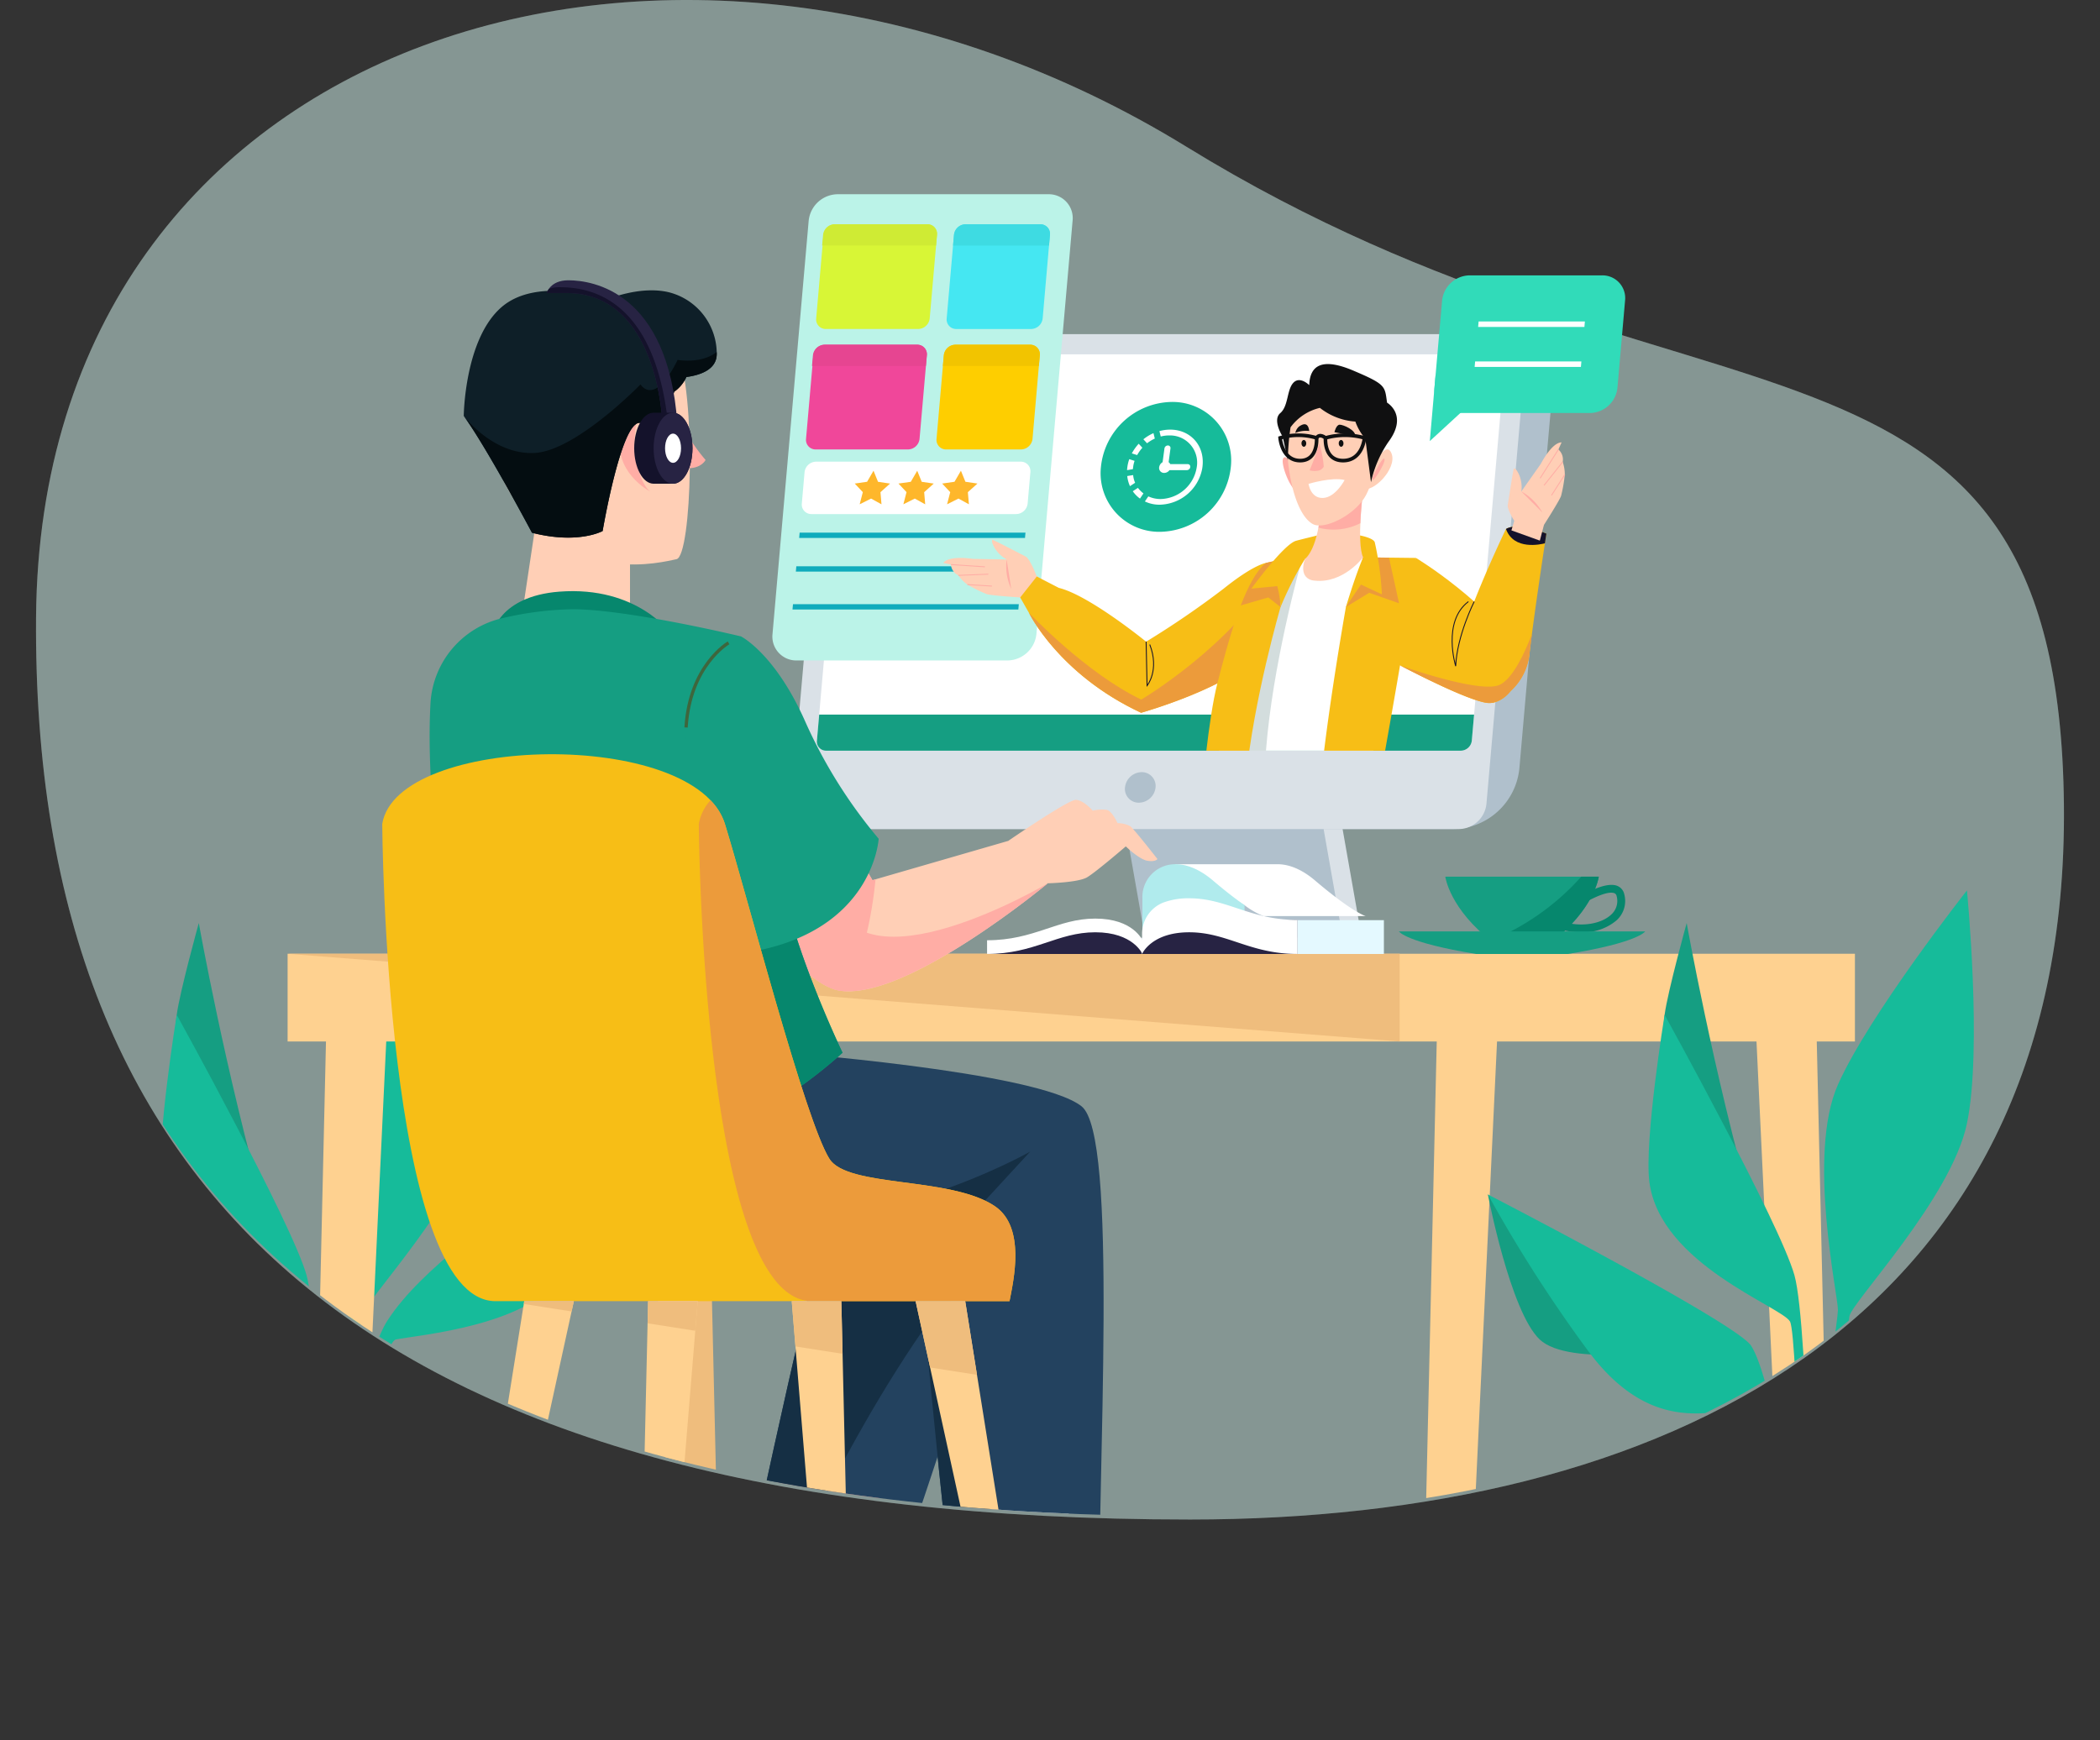 <svg id="Groupe_789" data-name="Groupe 789" xmlns="http://www.w3.org/2000/svg" xmlns:xlink="http://www.w3.org/1999/xlink" width="443.555" height="367.615" viewBox="0 0 443.555 367.615">
  <rect x="0" y="0" width="443.555" height="367.615" fill="#333333" stroke="none"/>
  <defs>
    <clipPath id="clip-path">
      <rect id="Rectangle_457" data-name="Rectangle 457" width="443.555" height="367.615" fill="none"/>
    </clipPath>
    <clipPath id="clip-path-3">
      <rect id="Rectangle_450" data-name="Rectangle 450" width="428.332" height="321.036" fill="none"/>
    </clipPath>
    <clipPath id="clip-path-5">
      <path id="Tracé_3458" data-name="Tracé 3458" d="M11,130.174c-.89,123.595,72.688,190.15,243.731,190.15,98.946,0,185.664-40.732,184.583-150.6-.177-18.041-2.412-32.129-6.495-43.368L395.175.022H150.98C150.148.011,149.31,0,148.48,0,74.6,0,11.61,45.967,11,130.174" transform="translate(-10.995 -0.005)" fill="none"/>
    </clipPath>
    <clipPath id="clip-path-6">
      <path id="Tracé_3498" data-name="Tracé 3498" d="M288.607,108.138a2.373,2.373,0,0,0-2.317,2.13l-6.953,79.48a1.922,1.922,0,0,0,1.945,2.131H412.227a2.372,2.372,0,0,0,2.317-2.131l6.954-79.48a1.921,1.921,0,0,0-1.945-2.13Z" transform="translate(-279.328 -108.138)" fill="none"/>
    </clipPath>
  </defs>
  <g id="Groupe_788" data-name="Groupe 788" clip-path="url(#clip-path)">
    <g id="Groupe_779" data-name="Groupe 779">
      <g id="Groupe_778" data-name="Groupe 778" clip-path="url(#clip-path)">
        <g id="Groupe_774" data-name="Groupe 774" transform="translate(7.612)" opacity="0.31">
          <g id="Groupe_773" data-name="Groupe 773">
            <g id="Groupe_772" data-name="Groupe 772" clip-path="url(#clip-path-3)">
              <path id="Tracé_3425" data-name="Tracé 3425" d="M254.734,321.036c98.946,0,185.664-40.822,184.583-150.935S360.883,96.787,254.033,31.036,11.894,6.593,11,130.463,83.692,321.036,254.734,321.036" transform="translate(-10.995 0)" fill="#ececec"/>
            </g>
          </g>
        </g>
        <g id="Groupe_777" data-name="Groupe 777" transform="translate(7.612)" opacity="0.31">
          <g id="Groupe_776" data-name="Groupe 776">
            <g id="Groupe_775" data-name="Groupe 775" clip-path="url(#clip-path-3)">
              <path id="Tracé_3426" data-name="Tracé 3426" d="M254.734,321.036c98.946,0,185.664-40.822,184.583-150.935S360.883,96.787,254.033,31.036,11.894,6.593,11,130.463,83.692,321.036,254.734,321.036" transform="translate(-10.995 0)" fill="#bbf3e8"/>
            </g>
          </g>
        </g>
      </g>
    </g>
    <g id="Groupe_781" data-name="Groupe 781" transform="translate(7.612 0.003)">
      <g id="Groupe_780" data-name="Groupe 780" clip-path="url(#clip-path-5)">
        <path id="Tracé_3427" data-name="Tracé 3427" d="M0,364.533s4.705,24.732,10.944,30.642,29.287,1.97,29.287,1.97Z" transform="translate(-7.612 -112.179)" fill="#159e82"/>
        <path id="Tracé_3428" data-name="Tracé 3428" d="M67.85,457.335S61.5,405.682,55.593,396.489C52.486,391.656,0,364.534,0,364.534a298.006,298.006,0,0,0,21.012,32.831c16.01,21.778,31.377,9.5,35.457,13.57s9.192,46.4,9.192,46.4Z" transform="translate(-7.612 -112.179)" fill="#16bb9a"/>
        <path id="Tracé_3429" data-name="Tracé 3429" d="M53.835,301.079c.66-4.947,4.662-19.38,4.662-19.38s5.522,31.128,14.118,61.393c0,0-21.213-23.766-18.78-42.014" transform="translate(-24.118 -86.689)" fill="#159e82"/>
        <path id="Tracé_3430" data-name="Tracé 3430" d="M83.554,440.46s-.656-64.786-3.721-75.729-27.425-55.036-27.425-55.036-4.343,26.633-3.216,35.338c2.248,17.375,28.07,26.374,29.712,29.492s2.791,65.935,2.791,65.935Z" transform="translate(-22.692 -95.304)" fill="#16bb9a"/>
        <path id="Tracé_3431" data-name="Tracé 3431" d="M92.358,428.78s10-65.114,10-68.4-6.566-32.831,0-47.6S129.61,271.74,129.61,271.74s3.283,33.487,0,49.246S105.272,358.741,104.8,361.7s-9.663,67.084-9.663,67.084Z" transform="translate(-36.033 -83.624)" fill="#16bb9a"/>
        <path id="Tracé_3432" data-name="Tracé 3432" d="M174.4,329.6s1.45,19.7-.519,28.563-25.609,15.43-25.609,15.43S170.135,345.685,174.4,329.6" transform="translate(-53.24 -101.429)" fill="#5c7c0e"/>
        <path id="Tracé_3433" data-name="Tracé 3433" d="M96.584,446.584s7.544-54.608,14.934-66.1,24.134-22,30.7-28.563S158.5,329.6,158.5,329.6s-4.459,28.234-9.712,40.053-31.368,13.892-35.457,14.774-14.445,62.159-14.445,62.159Z" transform="translate(-37.333 -101.429)" fill="#16bb9a"/>
        <path id="Tracé_3434" data-name="Tracé 3434" d="M60.324,443.895l3.5,59.971H109.79l3.5-59.971Z" transform="translate(-26.175 -136.6)" fill="#f7f7f7"/>
        <path id="Tracé_3435" data-name="Tracé 3435" d="M100.888,503.866h21.384l3.5-59.971h-9.55c-2.692,14.97-7.909,40.3-15.336,59.971" transform="translate(-38.658 -136.6)" fill="#eee"/>
        <path id="Tracé_3436" data-name="Tracé 3436" d="M98.1,308.166,94.54,462.1h9.15l7.3-153.933Z" transform="translate(-36.704 -94.833)" fill="#fed190"/>
        <path id="Tracé_3437" data-name="Tracé 3437" d="M209.443,308.166,213,462.1h-9.149l-7.3-153.933Z" transform="translate(-68.096 -94.833)" fill="#efbd7d"/>
        <path id="Tracé_3438" data-name="Tracé 3438" d="M437,308.166,433.448,462.1H442.6l7.3-153.933Z" transform="translate(-140.994 -94.833)" fill="#fed190"/>
        <path id="Tracé_3439" data-name="Tracé 3439" d="M548.35,308.166,551.906,462.1h-9.149l-7.3-153.933Z" transform="translate(-172.386 -94.833)" fill="#fed190"/>
        <path id="Tracé_3440" data-name="Tracé 3440" d="M207.854,236.607v32.786a3.686,3.686,0,0,0,3.686,3.686h17.427a3.686,3.686,0,0,0,3.686-3.686V236.607a3.686,3.686,0,0,0-3.686-3.686H211.54a3.686,3.686,0,0,0-3.686,3.686" transform="translate(-71.573 -71.679)" fill="#040d11"/>
        <path id="Tracé_3441" data-name="Tracé 3441" d="M194.507,236.607v32.786a3.686,3.686,0,0,0,3.686,3.686H215.62a3.686,3.686,0,0,0,3.686-3.686V236.607a3.686,3.686,0,0,0-3.686-3.686H198.193a3.686,3.686,0,0,0-3.686,3.686" transform="translate(-67.466 -71.679)" fill="#0e1f28"/>
        <path id="Tracé_3442" data-name="Tracé 3442" d="M208.2,240.173a9.478,9.478,0,1,0,9.478,9.478A9.478,9.478,0,0,0,208.2,240.173Z" transform="translate(-68.765 -73.91)" fill="none" stroke="#040d11" stroke-width="0.693"/>
        <path id="Tracé_3443" data-name="Tracé 3443" d="M210.477,247.559a4.365,4.365,0,1,0,4.365,4.365,4.365,4.365,0,0,0-4.365-4.365" transform="translate(-71.037 -76.183)" fill="#040d11"/>
        <rect id="Rectangle_453" data-name="Rectangle 453" width="9.832" height="2.725" transform="translate(134.524 191.158)" fill="#fff"/>
        <rect id="Rectangle_454" data-name="Rectangle 454" width="331.044" height="18.532" transform="translate(53.135 201.5)" fill="#fed190"/>
        <path id="Tracé_3444" data-name="Tracé 3444" d="M87.751,291.074l234.88,18.532V291.074Z" transform="translate(-34.615 -89.574)" fill="#efbd7d"/>
        <path id="Tracé_3445" data-name="Tracé 3445" d="M341.169,206.911l10.273,58.264H389.4a3.2,3.2,0,0,0,3.147-3.751l-9.612-54.513Z" transform="translate(-112.598 -63.675)" fill="#dae1e7"/>
        <path id="Tracé_3446" data-name="Tracé 3446" d="M335.383,206.911l10.273,58.264h41.762l-10.273-58.264Z" transform="translate(-110.817 -63.675)" fill="#b0c0cc"/>
        <path id="Tracé_3447" data-name="Tracé 3447" d="M307.924,289.572h71.044v-3.379H311.3a3.379,3.379,0,0,0-3.379,3.379" transform="translate(-102.367 -88.072)" fill="#dae1e7"/>
        <path id="Tracé_3448" data-name="Tracé 3448" d="M258.71,107.309l-8.216,93.906a4.8,4.8,0,0,0,4.861,5.327H384.091a14.233,14.233,0,0,0,13.9-12.784l6.91-78.991a11.527,11.527,0,0,0-11.666-12.785H264.5a5.93,5.93,0,0,0-5.793,5.327" transform="translate(-84.688 -31.386)" fill="#b0c0cc"/>
        <path id="Tracé_3449" data-name="Tracé 3449" d="M249.607,107.309l-8.216,93.906a4.8,4.8,0,0,0,4.861,5.327H382.445a5.93,5.93,0,0,0,5.793-5.327l8.216-93.906a4.8,4.8,0,0,0-4.861-5.327H255.4a5.93,5.93,0,0,0-5.793,5.327" transform="translate(-81.887 -31.386)" fill="#dae1e7"/>
        <path id="Tracé_3450" data-name="Tracé 3450" d="M385.249,191.879H251.186a1.922,1.922,0,0,1-1.945-2.131l6.954-79.48a2.372,2.372,0,0,1,2.317-2.131H392.575a1.922,1.922,0,0,1,1.945,2.131l-6.954,79.48a2.372,2.372,0,0,1-2.317,2.131" transform="translate(-84.307 -33.28)" fill="#fff"/>
        <path id="Tracé_3451" data-name="Tracé 3451" d="M249.722,218.078l-.481,5.5a1.921,1.921,0,0,0,1.944,2.131H385.248a2.373,2.373,0,0,0,2.318-2.131l.481-5.5Z" transform="translate(-84.307 -67.111)" fill="#159e82"/>
        <path id="Tracé_3452" data-name="Tracé 3452" d="M243.326,64.87l-7.639,87.316a5.043,5.043,0,0,0,5.1,5.593h44.561a6.227,6.227,0,0,0,6.082-5.593l7.639-87.316a5.044,5.044,0,0,0-5.1-5.593h-44.56a6.226,6.226,0,0,0-6.082,5.593" transform="translate(-80.131 -18.244)" fill="#bbf3e8"/>
        <path id="Tracé_3453" data-name="Tracé 3453" d="M245.213,143.132l-.577,6.6a2.016,2.016,0,0,0,2.041,2.237H289.9a2.49,2.49,0,0,0,2.433-2.237l.577-6.6a2.017,2.017,0,0,0-2.041-2.237H247.645a2.491,2.491,0,0,0-2.433,2.237" transform="translate(-82.889 -43.36)" fill="#fff"/>
        <path id="Tracé_3454" data-name="Tracé 3454" d="M291.529,163.673h-47.7l.1-1.119h47.7Z" transform="translate(-82.644 -50.025)" fill="#0fabbc"/>
        <path id="Tracé_3455" data-name="Tracé 3455" d="M290.517,173.948h-47.7l.1-1.119h47.7Z" transform="translate(-82.333 -53.187)" fill="#0fabbc"/>
        <path id="Tracé_3456" data-name="Tracé 3456" d="M289.5,185.514h-47.7l.1-1.119h47.7Z" transform="translate(-82.022 -56.746)" fill="#0fabbc"/>
        <path id="Tracé_3457" data-name="Tracé 3457" d="M346.743,235.654a3.592,3.592,0,0,0-3.508,3.226,2.91,2.91,0,0,0,2.944,3.227,3.593,3.593,0,0,0,3.508-3.227,2.909,2.909,0,0,0-2.944-3.226" transform="translate(-113.229 -72.52)" fill="#b0c0cc"/>
      </g>
    </g>
    <g id="Groupe_783" data-name="Groupe 783" transform="translate(193.372 74.861)">
      <g id="Groupe_782" data-name="Groupe 782" clip-path="url(#clip-path-6)">
        <path id="Tracé_3459" data-name="Tracé 3459" d="M429.076,170.276s15.58,9.352,23.389,21.869c0,0-3.154,9.717-8.672,8.718s-21.337-9.6-21.337-9.6.221-12.777,6.62-20.987" transform="translate(-323.372 -127.259)" fill="#f7be16"/>
        <path id="Tracé_3460" data-name="Tracé 3460" d="M360.737,175.6l-22.632,16.1L314.54,175.6l-3.266,4.667s21.932,22.865,25.665,23.331,21.465-9.333,24.265-13.532-.467-14.466-.467-14.466" transform="translate(-289.159 -128.896)" fill="#ffcfb6"/>
        <path id="Tracé_3461" data-name="Tracé 3461" d="M312.121,172.5s-1.4-3.733-2.333-4.2-6.169-3.226-6.9-3.5.255,2.721,2.867,4.1l2.867,8.025Z" transform="translate(-286.506 -125.572)" fill="#ffcfb6"/>
        <path id="Tracé_3462" data-name="Tracé 3462" d="M307.551,174.192l-6.366-3.592-7.15-.125s-5.018-.821-6.233.864l1.609.338a2.774,2.774,0,0,0,1.575,2.281,8.185,8.185,0,0,0,1.9,1.945,30.287,30.287,0,0,0,4.1,2.021c.96.314,7.066.7,7.066.7Z" transform="translate(-281.936 -127.259)" fill="#ffcfb6"/>
        <path id="Tracé_3463" data-name="Tracé 3463" d="M307.095,170.745a11.411,11.411,0,0,0,.966,6.217Z" transform="translate(-287.846 -127.404)" fill="#ffada5"/>
        <line id="Ligne_109" data-name="Ligne 109" x2="7.174" y2="0.475" transform="translate(7.475 44.418)" fill="none" stroke="#ffada5" stroke-width="0.192"/>
        <line id="Ligne_110" data-name="Ligne 110" y1="0.25" x2="6.329" transform="translate(9.05 46.449)" fill="none" stroke="#ffada5" stroke-width="0.192"/>
        <line id="Ligne_111" data-name="Ligne 111" x2="5.196" y2="0.324" transform="translate(10.951 48.644)" fill="none" stroke="#ffada5" stroke-width="0.192"/>
        <path id="Tracé_3464" data-name="Tracé 3464" d="M311.274,179.1l3.5-4.433,4.66,2.407c6.437,1.573,18.433,11.367,18.433,11.367a189.75,189.75,0,0,0,16.382-11.211c6.386-5.13,8.932-5.419,8.932-5.419,4.211,7.146-.844,18.643-.844,18.643-5.9,7.5-25.532,13.007-25.532,13.007-17.4-8.105-23.683-21.111-23.683-21.111Z" transform="translate(-289.159 -127.73)" fill="#f7be16"/>
        <path id="Tracé_3465" data-name="Tracé 3465" d="M313.944,182.909s11.987,12.728,23.724,18.327c0,0,19.447-11.49,28.568-27.6,2.885,7.156-3.076,17.377-3.076,17.377-5.9,7.5-25.532,13.007-25.532,13.007-17.4-8.106-23.683-21.111-23.683-21.111" transform="translate(-289.98 -128.293)" fill="#ec9b3b"/>
        <path id="Tracé_3466" data-name="Tracé 3466" d="M402.205,170.088c6.2-.042,11.168.128,11.168.128s-5.551,22.992-6.95,28.592-2.8,18.2-2.8,18.2h-32.2s.467-15.4,2.8-27.065,7.466-18.665,7.466-18.665,16.288-1.16,20.514-1.189" transform="translate(-307.669 -127.199)" fill="#fff"/>
        <path id="Tracé_3467" data-name="Tracé 3467" d="M381.692,171.582s-5.133,7-7.466,18.665-2.8,27.065-2.8,27.065H381.4c.282-16.624,5.467-37.607,7.8-46.238-4.1.266-7.5.508-7.5.508" transform="translate(-307.669 -127.505)" fill="#d3dddd"/>
        <path id="Tracé_3468" data-name="Tracé 3468" d="M383.326,180.682s-5.679,19.42-7.337,36.414l-9.257,2.995s1.3-15.773,3.25-23.285,5.546-21.774,10.266-25.439c0,0,5.586-1.439,8.235-.855,0,0-5.661,4.66-5.156,10.171" transform="translate(-306.224 -127.289)" fill="#f7be16"/>
        <path id="Tracé_3469" data-name="Tracé 3469" d="M408.2,180.6s-4.131,23.31-5.49,38.609a16,16,0,0,0,12.017,1.5S423.5,172.545,423,170.219l-11.168-.128a35.667,35.667,0,0,1-3.631,10.5" transform="translate(-317.296 -127.202)" fill="#f7be16"/>
        <path id="Tracé_3470" data-name="Tracé 3470" d="M384.372,178.654l-5.809,1.686c1.55-4.006,3.337-7.432,5.325-8.975,0,0,5.586-1.438,8.235-.855,0,0-5.661,4.66-5.156,10.172Z" transform="translate(-309.865 -127.289)" fill="#ec9b3b"/>
        <path id="Tracé_3471" data-name="Tracé 3471" d="M410.642,180.6a35.666,35.666,0,0,0,3.631-10.5l5.47.063c.55,2.471,1.446,6.507,2.123,9.633l-6.3-2.215Z" transform="translate(-319.737 -127.202)" fill="#ec9b3b"/>
        <path id="Tracé_3472" data-name="Tracé 3472" d="M404.771,163.422s2.841.521,3.1,1.463a64.877,64.877,0,0,1,1.5,10.973l-4.409-2.063s-1.49,2.138-3.191,4.749c0,0,1.762-6.021,3.631-10.5l-12.279.334a73.558,73.558,0,0,0-5.156,10.171,20.407,20.407,0,0,0-.7-4.425l-5.464.528s6.828-9.395,9.437-10.109c1.114-.305,4.351-1.09,4.351-1.09Z" transform="translate(-310.863 -125.15)" fill="#f7be16"/>
        <path id="Tracé_3473" data-name="Tracé 3473" d="M410.281,149.564s-1.447,11.089-.019,14.21c0,0-4.181,5.616-10.28,4.917,0,0-3.5-.05-2-4.583,0,0,2.964-1.945,3.422-11.928Z" transform="translate(-315.726 -120.886)" fill="#ffcfb6"/>
        <path id="Tracé_3474" data-name="Tracé 3474" d="M402.84,152.18l8.875-2.616s-.446,3.421-.6,7a12.478,12.478,0,0,1-8.847.941,39.192,39.192,0,0,0,.57-5.322" transform="translate(-317.16 -120.886)" fill="#ffada5"/>
        <path id="Tracé_3475" data-name="Tracé 3475" d="M394.055,142.387s-1.857-3.737-2.575-2.656,1.653,7.191,3.207,7.112Z" transform="translate(-313.799 -117.799)" fill="#ffada5"/>
        <path id="Tracé_3476" data-name="Tracé 3476" d="M402.88,122.9c-6.552-.065-10.872,2.2-10.161,10.827s3,13.542,5.431,14.828,9.11-2,11.276-6.289,3.322-11.333.67-15.493a8.437,8.437,0,0,0-7.216-3.873" transform="translate(-314.198 -112.678)" fill="#ffcfb6"/>
        <path id="Tracé_3477" data-name="Tracé 3477" d="M408.938,134.277c.28-.006.514.311.521.707s-.213.721-.494.725-.514-.311-.521-.706.213-.721.494-.726" transform="translate(-319.06 -116.182)" fill="#101011"/>
        <path id="Tracé_3478" data-name="Tracé 3478" d="M397.571,134.277c.28-.006.514.311.521.707s-.213.721-.494.725-.514-.311-.521-.706.213-.721.494-.726" transform="translate(-315.562 -116.182)" fill="#101011"/>
        <path id="Tracé_3479" data-name="Tracé 3479" d="M411.562,132.109l-4.425-.924s.377-1.58,1.119-1.576,3.445,1.121,3.306,2.5" transform="translate(-318.658 -114.745)" fill="#101011"/>
        <path id="Tracé_3480" data-name="Tracé 3480" d="M398.146,130.9a5.982,5.982,0,0,0-2.944.417,2.474,2.474,0,0,1,.79-1.36c.581-.378,1.877-1.209,2.154.942" transform="translate(-314.985 -114.707)" fill="#101011"/>
        <path id="Tracé_3481" data-name="Tracé 3481" d="M418.074,140.474s2.721-5.525,3.822-2.347-4.1,8.4-6.127,7.225Z" transform="translate(-321.314 -117.063)" fill="#ffcfb6"/>
        <path id="Tracé_3482" data-name="Tracé 3482" d="M418.883,143.591s2.105-4.381,2.409-3.538-3.336,6.606-2.409,3.538" transform="translate(-322.226 -117.926)" fill="#ffada5"/>
        <path id="Tracé_3483" data-name="Tracé 3483" d="M399.242,147.231s4.934-1.5,7.621-.811c0,0-1.921,3.688-4.567,3.787s-3.054-2.976-3.054-2.976" transform="translate(-316.228 -119.863)" fill="#fff"/>
        <path id="Tracé_3484" data-name="Tracé 3484" d="M413.232,127.462a24.073,24.073,0,0,0-3.745,8.6l-1.2-9.2a11.132,11.132,0,0,1-2.1-3.6,13.663,13.663,0,0,1-7.494-2.9,10.723,10.723,0,0,0-6.2,4.111,52.658,52.658,0,0,0-.569,6.977l-1.1-5.032s-2.242-3.457-.5-4.948,1.362-4.908,2.762-6.408,3.354.5,3.354.5c.15-4.561,3.176-5.664,9.245-3.1,7.1,3,6.678,3.32,7.2,6.805,0,0,4.476,2.566.345,8.2" transform="translate(-313.282 -109.051)" fill="#101011"/>
        <path id="Tracé_3485" data-name="Tracé 3485" d="M412.646,133.389a15.285,15.285,0,0,0-8.23,0s-.414,4.794,3.713,4.794S412.646,133.389,412.646,133.389Z" transform="translate(-317.817 -115.732)" fill="none" stroke="#101011" stroke-width="0.769"/>
        <path id="Tracé_3486" data-name="Tracé 3486" d="M390.574,133.389a13.418,13.418,0,0,1,7.7,0s.386,4.794-3.475,4.794S390.574,133.389,390.574,133.389Z" transform="translate(-313.561 -115.732)" fill="none" stroke="#101011" stroke-width="0.769"/>
        <path id="Tracé_3487" data-name="Tracé 3487" d="M403.582,133.435s-1.228-1.051-1.885,0" transform="translate(-316.984 -115.779)" fill="none" stroke="#101011" stroke-width="0.769"/>
        <path id="Tracé_3488" data-name="Tracé 3488" d="M401.611,135.306a47.36,47.36,0,0,1-2.05,5.692,3.9,3.9,0,0,0,2.05.021,1.78,1.78,0,0,0,.943-.782,22.491,22.491,0,0,0-.943-4.931" transform="translate(-316.327 -116.498)" fill="#ffada5"/>
        <path id="Tracé_3489" data-name="Tracé 3489" d="M451.928,197.932a12.831,12.831,0,0,0,7.792-10.314c.865-7.767,3.572-25.431,3.572-25.431s-5.893-2.547-8.532-.986c0,0-10.456,21.619-10.627,28.982s7.8,7.749,7.8,7.749" transform="translate(-330.042 -124.311)" fill="#f7be16"/>
        <path id="Tracé_3490" data-name="Tracé 3490" d="M468.017,162.188s-.118.772-.312,2.052c-.8.21-6.594,1.56-8.221-3.038,2.639-1.562,8.532.986,8.532.986" transform="translate(-334.767 -124.311)" fill="#14122b"/>
        <path id="Tracé_3491" data-name="Tracé 3491" d="M462.024,155.082s-2.185-3.335-2.011-4.363,1.041-6.883,1.255-7.633,2.045,1.813,1.618,4.738l4.782,7.053Z" transform="translate(-334.926 -118.851)" fill="#ffcfb6"/>
        <path id="Tracé_3492" data-name="Tracé 3492" d="M462.922,152.64l.862-7.259,4.122-5.843s2.3-4.534,4.38-4.52l-.678,1.5a2.774,2.774,0,0,1,.91,2.618,8.189,8.189,0,0,1,.447,2.683,30.334,30.334,0,0,1-.789,4.5c-.315.96-3.609,6.116-3.609,6.116Z" transform="translate(-335.824 -116.41)" fill="#ffcfb6"/>
        <path id="Tracé_3493" data-name="Tracé 3493" d="M464.168,149.988a11.406,11.406,0,0,1,4.446,4.451Z" transform="translate(-336.208 -121.016)" fill="#ffada5"/>
        <line id="Ligne_112" data-name="Ligne 112" x1="3.854" y2="6.069" transform="translate(131.93 20.107)" fill="none" stroke="#ffada5" stroke-width="0.192"/>
        <line id="Ligne_113" data-name="Ligne 113" x1="3.94" y2="4.959" transform="translate(132.754 22.725)" fill="none" stroke="#ffada5" stroke-width="0.192"/>
        <line id="Ligne_114" data-name="Ligne 114" x1="2.808" y2="4.384" transform="translate(134.333 25.408)" fill="none" stroke="#ffada5" stroke-width="0.192"/>
        <path id="Tracé_3494" data-name="Tracé 3494" d="M461.736,158.975l-.591,2,6,2.164.874-3.336Z" transform="translate(-335.277 -123.782)" fill="#ffcfb6"/>
        <path id="Tracé_3495" data-name="Tracé 3495" d="M447.714,183.6s-3.623,7.138-3.914,13.634c0,0-2.9-9.425,2.69-13.634" transform="translate(-329.709 -131.359)" fill="none" stroke="#14122b" stroke-width="0.192"/>
        <path id="Tracé_3496" data-name="Tracé 3496" d="M349.688,195.829l.2,9.3s2.683-3.229.571-8.692" transform="translate(-300.98 -135.123)" fill="none" stroke="#14122b" stroke-width="0.192"/>
        <path id="Tracé_3497" data-name="Tracé 3497" d="M446.706,208.027a6.573,6.573,0,0,0,3.826-2.483,12.247,12.247,0,0,0,3.967-7.832c.134-1.2.311-2.64.516-4.211-1.727,4.5-4.426,10.139-7.33,10.913-4.923,1.313-20.524-4.281-20.524-4.281,4.931,2.564,14.136,7.161,18.08,7.875a4.348,4.348,0,0,0,1.465.018" transform="translate(-324.82 -134.407)" fill="#ec9b3b"/>
      </g>
    </g>
    <g id="Groupe_785" data-name="Groupe 785" transform="translate(7.612 0.003)">
      <g id="Groupe_784" data-name="Groupe 784" clip-path="url(#clip-path-5)">
        <path id="Tracé_3499" data-name="Tracé 3499" d="M477.91,89.366,476.3,107.794a5.931,5.931,0,0,1-5.793,5.327H442.513a4.8,4.8,0,0,1-4.861-5.327l1.612-18.428a5.93,5.93,0,0,1,5.793-5.327h27.992a4.8,4.8,0,0,1,4.861,5.327" transform="translate(-142.281 -25.864)" fill="#31dbb9"/>
        <path id="Tracé_3500" data-name="Tracé 3500" d="M437.442,114.738l-1.2,13.76,13.192-12.131Z" transform="translate(-141.853 -35.311)" fill="#31dbb9"/>
        <path id="Tracé_3501" data-name="Tracé 3501" d="M450.987,99.262h22.445l.1-1.16H451.089Z" transform="translate(-146.391 -30.192)" fill="#fff"/>
        <path id="Tracé_3502" data-name="Tracé 3502" d="M449.919,111.469h22.445l.1-1.16H450.021Z" transform="translate(-146.063 -33.948)" fill="#fff"/>
        <path id="Tracé_3503" data-name="Tracé 3503" d="M264.237,149.541l-2.41,1.211.664-2.566-1.705-1.817,2.609-.375,1.356-2.334L265.7,146l2.543.375-2.023,1.817.215,2.566Z" transform="translate(-87.862 -44.211)" fill="#feb72b"/>
        <path id="Tracé_3504" data-name="Tracé 3504" d="M277.571,149.541l-2.41,1.211.664-2.566-1.705-1.817L276.73,146l1.356-2.334.948,2.334,2.543.375-2.023,1.817.215,2.566Z" transform="translate(-91.965 -44.211)" fill="#feb72b"/>
        <path id="Tracé_3505" data-name="Tracé 3505" d="M290.906,149.541l-2.41,1.211.664-2.566-1.705-1.817,2.609-.375,1.356-2.334.948,2.334,2.543.375-2.023,1.817.215,2.566Z" transform="translate(-96.069 -44.211)" fill="#feb72b"/>
        <path id="Tracé_3506" data-name="Tracé 3506" d="M350.8,122.671a15.273,15.273,0,0,0-14.919,13.718A12.37,12.37,0,0,0,348.4,150.107a15.272,15.272,0,0,0,14.918-13.718A12.369,12.369,0,0,0,350.8,122.671" transform="translate(-110.956 -37.752)" fill="#16bb9a"/>
        <path id="Tracé_3507" data-name="Tracé 3507" d="M388.024,267.184c-2.84-2.415-5.542-3.418-7.846-3.431H358.345l14.791,8.65a16.526,16.526,0,0,0,4.006,2.3h21.571s-2.7-.726-10.689-7.517" transform="translate(-117.883 -81.166)" fill="#fff"/>
        <path id="Tracé_3508" data-name="Tracé 3508" d="M355.331,263.752a6.918,6.918,0,0,0-6.779,7.195v11.762h21.571V272.4c-1.625-1.121-3.811-2.777-6.683-5.219-2.948-2.507-5.748-3.495-8.108-3.431" transform="translate(-114.87 -81.165)" fill="#b0ebed"/>
        <path id="Tracé_3509" data-name="Tracé 3509" d="M333.968,288.511H301.16l19.236-5.906,9.851.961a8.24,8.24,0,0,1,3.721,4.945" transform="translate(-100.286 -86.968)" fill="#272343"/>
        <path id="Tracé_3510" data-name="Tracé 3510" d="M348.454,287.961h32.808v-7.143H353.111c-2.572,0-4.657,3.2-4.657,7.143" transform="translate(-114.839 -86.418)" fill="#272343"/>
        <rect id="Rectangle_455" data-name="Rectangle 455" width="18.268" height="7.143" transform="translate(266.423 194.4)" fill="#e4f9ff"/>
        <path id="Tracé_3511" data-name="Tracé 3511" d="M358.405,274.146a15.277,15.277,0,0,0-5.418.885,7.083,7.083,0,0,0-4.533,6.649v4.228s1.931-4.579,9.951-4.579,12.826,4.579,22.857,4.579v-7.182c-10.03,0-14.837-4.579-22.857-4.579" transform="translate(-114.839 -84.365)" fill="#fff"/>
        <path id="Tracé_3512" data-name="Tracé 3512" d="M324.017,280.343c8.02,0,9.951,4.579,9.951,4.579v2.892s-1.931-4.579-9.951-4.579-12.827,4.579-22.857,4.579v-2.892c10.03,0,14.837-4.579,22.857-4.579" transform="translate(-100.286 -86.272)" fill="#fff"/>
        <path id="Tracé_3513" data-name="Tracé 3513" d="M228.746,466.8l11.307-58.85,25.6,6.3L246.923,470.01Z" transform="translate(-78.002 -125.54)" fill="#ffada5"/>
        <path id="Tracé_3514" data-name="Tracé 3514" d="M255.373,343.746c-9.409-7.438-46.736-22.756-46.736-22.756H146.193s-1.112,38.423,32.944,41.993c16.211,1.7,23.584,2.116,37.944,3.893-7.08,29.373-17.321,77.93-17.321,77.93l28.705,4.069c15.186-43.071,34.662-99,26.907-105.128" transform="translate(-52.598 -98.779)" fill="#23425f"/>
        <path id="Tracé_3515" data-name="Tracé 3515" d="M199.76,444.805l5.285.749c9.926-23.519,28.3-61.938,51.08-86.047,1.454-8.3,1.443-14.027-.753-15.762-9.409-7.437-46.735-22.756-46.735-22.756H146.193s-1.112,38.423,32.944,41.993c16.211,1.7,23.584,2.116,37.944,3.894-7.08,29.373-17.321,77.93-17.321,77.93" transform="translate(-52.598 -98.779)" fill="#152f44"/>
        <path id="Tracé_3516" data-name="Tracé 3516" d="M295.753,456.2l-7.814-86.111s3.2-17.3,26.762-22.47l-.49,108.581Z" transform="translate(-96.217 -106.975)" fill="#fff"/>
        <path id="Tracé_3517" data-name="Tracé 3517" d="M273.428,332.509c-9.409-7.438-64.79-11.519-64.79-11.519H146.193s-1.112,38.423,32.945,41.993c16.21,1.7,39.769,1.781,60.011,1.4,2.729,35.5,9.247,91.68,9.247,91.68l28.517-4.17c0-45.173,4.271-113.254-3.484-119.383" transform="translate(-52.598 -98.779)" fill="#23425f"/>
        <path id="Tracé_3518" data-name="Tracé 3518" d="M244.319,361.9l18.263-19.818S227.739,361.9,196.07,355.5c-23.6-4.768-31.085-24.669-33.372-34.509h-16.5s-1.112,38.423,32.945,41.993c16.21,1.7,39.769,1.781,60.011,1.4,2.729,35.5,9.247,91.68,9.247,91.68l19.15-2.8c-16.6-26.148-23.227-91.363-23.227-91.363" transform="translate(-52.598 -98.779)" fill="#152f44"/>
        <path id="Tracé_3519" data-name="Tracé 3519" d="M205.7,124.1a36.515,36.515,0,0,0,6.624,11.263s-1.049,2.2-4.8,1.665Z" transform="translate(-70.909 -38.19)" fill="#ffada5"/>
        <path id="Tracé_3520" data-name="Tracé 3520" d="M152.677,102.744c8.085-10.233,31.878-9.895,36.133,0s3.223,44.018,0,44.691-21.171,5.377-33.35-11.291-2.783-33.4-2.783-33.4" transform="translate(-53.53 -29.297)" fill="#ffcfb6"/>
        <path id="Tracé_3521" data-name="Tracé 3521" d="M195.388,143.054s-7.8-4.1-6.089-12.158,5.522,1.389,5.522,1.389Z" transform="translate(-65.788 -39.282)" fill="#ffada5"/>
        <path id="Tracé_3522" data-name="Tracé 3522" d="M162.593,150.237l-5.168,34.413s13.2,5.2,24.086,0V159.585Z" transform="translate(-56.055 -46.235)" fill="#ffcfb6"/>
        <path id="Tracé_3523" data-name="Tracé 3523" d="M194.93,102.014a13.393,13.393,0,0,0-9.86-12.934c-6.228-1.64-13.462,1.521-13.462,1.521s-14.465-5.2-22.223,1.634-7.891,22.913-7.891,22.913c4.865,6.674,14.409,24.67,14.409,24.67,9.774,2.514,14.925-.362,14.925-.362s3.835-22.649,7.681-22.8,4.273,4.138,4.273,4.138l3.156-10.757a7.716,7.716,0,0,0,2.581-3.117c2.851-.38,6.43-1.528,6.41-4.9" transform="translate(-51.153 -27.27)" fill="#0e1f28"/>
        <path id="Tracé_3524" data-name="Tracé 3524" d="M274.874,240.22l-28.664,8.3c-5.458-9.367-11.947-20.273-16.482-27.15a134.842,134.842,0,0,0-14.1-18.091c-20.97,5.657-12.807,26.771-12.807,26.771s24.308,39.7,36.338,41.777c13.955,2.414,44.085-22.658,44.085-22.658s-1.553-7.065-8.372-8.953" transform="translate(-69.544 -62.559)" fill="#ffcfb6"/>
        <path id="Tracé_3525" data-name="Tracé 3525" d="M246.209,248.524c-5.457-9.367-11.947-20.273-16.482-27.15a134.9,134.9,0,0,0-14.1-18.091c-20.97,5.658-12.807,26.772-12.807,26.772s24.309,39.7,36.338,41.776a11.4,11.4,0,0,0,1.513.152c3.722-7.417,5.444-16.107,6.192-23.648Z" transform="translate(-69.544 -62.558)" fill="#ffada5"/>
        <path id="Tracé_3526" data-name="Tracé 3526" d="M198.828,133.87s-2.136-8.912-4.06-7.04-1.5,12.61,2.03,15.895Z" transform="translate(-67.198 -38.952)" fill="#ffcfb6"/>
        <path id="Tracé_3527" data-name="Tracé 3527" d="M150.116,189.508s1.381-8,14.19-8.988c16.622-1.279,23.684,8.988,23.684,8.988Z" transform="translate(-53.806 -55.52)" fill="#06876d"/>
        <path id="Tracé_3528" data-name="Tracé 3528" d="M296.236,268.179s-40.311,23.95-45.328,2.083c-3.061-13.339-5.779,1.54-7.434,15.174,3.2,2.946,6.2,4.973,8.678,5.4,13.954,2.414,44.084-22.658,44.084-22.658" transform="translate(-82.534 -81.564)" fill="#ffada5"/>
        <path id="Tracé_3529" data-name="Tracé 3529" d="M131.262,205.827a19.577,19.577,0,0,1,15.391-18.057,70.145,70.145,0,0,1,14.709-1.846c12.044.09,35.485,5.747,35.485,5.747s5.564,28.565,7.912,47.739c2,16.3,13.54,40.216,13.54,40.216-18.75,16.95-51.5,32.833-76.989,10.28,0,0-11.807-52.312-10.048-84.08" transform="translate(-47.949 -57.216)" fill="#159e82"/>
        <path id="Tracé_3530" data-name="Tracé 3530" d="M229.214,246.018c-1.514-12.361-4.364-28.621-6.2-38.619L210.6,224.3s-1.476,34.842,12.453,75.7a95.543,95.543,0,0,0,19.706-13.762s-11.543-23.916-13.54-40.216" transform="translate(-72.403 -63.825)" fill="#06876d"/>
        <path id="Tracé_3531" data-name="Tracé 3531" d="M220.879,194.226s7.22,3.6,13.614,18.09a104.12,104.12,0,0,0,15.465,24.658s-1.053,19.5-27.265,23.943c0,0-12.018-22.04-13.41-42.26s11.6-24.43,11.6-24.43" transform="translate(-71.981 -59.771)" fill="#159e82"/>
        <path id="Tracé_3532" data-name="Tracé 3532" d="M307.6,252.784s12.609-8.672,14.254-8.672,3.6,2.276,3.6,2.276a8.8,8.8,0,0,1,2.981-.163c1.13.252,2.262,2.807,2.262,2.807a5.791,5.791,0,0,1,2.672.631c.822.617,5.756,6.95,5.756,6.95s-.415.669-2.16.354-4.521-3.029-4.521-3.029-6.33,5.448-8.2,6.548-8.267,1.251-8.267,1.251Z" transform="translate(-102.266 -75.122)" fill="#ffcfb6"/>
        <path id="Tracé_3533" data-name="Tracé 3533" d="M218.3,196.188s-8.2,4.742-8.975,17.88" transform="translate(-72.028 -60.375)" fill="none" stroke="#3e663d" stroke-width="0.693"/>
        <path id="Tracé_3534" data-name="Tracé 3534" d="M170.829,145.249s3.835-22.649,7.681-22.8,4.273,4.138,4.273,4.138l3.156-10.758a7.708,7.708,0,0,0,2.58-3.116c2.852-.38,6.43-1.528,6.411-4.9,0-.125-.013-.249-.017-.375-3.306,2.586-8.242,1.652-8.242,1.652-4.959,10.109-7.841,5.18-7.841,5.18s-13.675,14.1-22.435,14.494-14.9-7.818-14.9-7.818c4.864,6.674,14.408,24.67,14.408,24.67,9.774,2.514,14.925-.362,14.925-.362" transform="translate(-51.153 -33.063)" fill="#040d11"/>
        <path id="Tracé_3535" data-name="Tracé 3535" d="M171.37,85.542c-3.871,0-4.545,2.693-4.545,2.693h4.208c19.357,0,20.205,27.35,20.205,27.35l3.155.131c-1.976-27.75-17.862-30.174-23.024-30.174" transform="translate(-58.948 -26.327)" fill="#272343"/>
        <path id="Tracé_3536" data-name="Tracé 3536" d="M191.239,116.236l1.179.049c-3.027-27.669-17.94-28.627-23-28.627a6.167,6.167,0,0,0-2.159.355,3.023,3.023,0,0,0-.433.873h4.208c19.357,0,20.205,27.35,20.205,27.35" transform="translate(-58.948 -26.978)" fill="#14122b"/>
        <path id="Tracé_3537" data-name="Tracé 3537" d="M197.6,125.957H201.7c2.268,0,4.106,3.36,4.106,7.5s-1.838,7.5-4.106,7.5H197.6c-2.267,0-4.105-3.36-4.105-7.5s1.838-7.5,4.105-7.5" transform="translate(-67.154 -38.763)" fill="#14122b"/>
        <path id="Tracé_3538" data-name="Tracé 3538" d="M203.527,125.957c2.267,0,4.105,3.36,4.105,7.5s-1.838,7.5-4.105,7.5-4.105-3.36-4.105-7.5,1.838-7.5,4.105-7.5" transform="translate(-68.979 -38.763)" fill="#272343"/>
        <path id="Tracé_3539" data-name="Tracé 3539" d="M204.6,132.338c.932,0,1.688,1.382,1.688,3.085s-.756,3.086-1.688,3.086-1.688-1.382-1.688-3.086.756-3.085,1.688-3.085" transform="translate(-70.053 -40.727)" fill="#fff"/>
        <path id="Tracé_3540" data-name="Tracé 3540" d="M116.621,244.919c3.067-19.015,66.146-20.271,72.382,0,4.839,15.732,16.977,62.7,22.082,70.759,3.885,6.134,25.7,3.679,34.964,10.019,6.543,4.475,3.885,15.744,3.067,20.038H140.544c-23.31,0-23.923-100.816-23.923-100.816" transform="translate(-43.499 -70.836)" fill="#f7be16"/>
        <path id="Tracé_3541" data-name="Tracé 3541" d="M275.772,330.017c-9.269-6.34-31.079-3.885-34.964-10.019-5.106-8.062-17.243-55.027-22.083-70.758a12.647,12.647,0,0,0-3.045-5.015,10.016,10.016,0,0,0-2.475,5.015s.613,100.816,23.923,100.816h41.71c.818-4.294,3.476-15.563-3.067-20.038" transform="translate(-73.22 -75.157)" fill="#ec9b3b"/>
        <path id="Tracé_3542" data-name="Tracé 3542" d="M153.39,397.1l-14.748,92.367h5.045L163.868,397.1Z" transform="translate(-50.275 -122.2)" fill="#fed190"/>
        <path id="Tracé_3543" data-name="Tracé 3543" d="M196.791,397.1l-2.134,92.367H199.7l7.567-92.367Z" transform="translate(-67.512 -122.2)" fill="#fed190"/>
        <path id="Tracé_3544" data-name="Tracé 3544" d="M252.04,397.1l2.134,92.367h-5.045L241.561,397.1Z" transform="translate(-81.946 -122.2)" fill="#fed190"/>
        <path id="Tracé_3545" data-name="Tracé 3545" d="M289.834,397.1l14.748,92.367h-5.045L279.356,397.1Z" transform="translate(-93.576 -122.2)" fill="#fed190"/>
        <path id="Tracé_3546" data-name="Tracé 3546" d="M169.908,399.27l.475-2.172H159.9l-.094.592Z" transform="translate(-56.789 -122.2)" fill="#efbd7d"/>
        <path id="Tracé_3547" data-name="Tracé 3547" d="M207.658,403.357l.513-6.259H197.692l-.108,4.683Z" transform="translate(-68.413 -122.2)" fill="#efbd7d"/>
        <path id="Tracé_3548" data-name="Tracé 3548" d="M252.3,408.222,252.04,397.1H241.561l.784,9.567Z" transform="translate(-81.946 -122.2)" fill="#efbd7d"/>
        <path id="Tracé_3549" data-name="Tracé 3549" d="M292.319,412.664,289.834,397.1H279.355l3.062,14.016Z" transform="translate(-93.576 -122.2)" fill="#efbd7d"/>
        <path id="Tracé_3550" data-name="Tracé 3550" d="M457.175,267.554h-16.21s.89,6.872,10.154,13.946h12.113c9.263-7.074,10.154-13.946,10.154-13.946Z" transform="translate(-143.307 -82.336)" fill="#159e82"/>
        <path id="Tracé_3551" data-name="Tracé 3551" d="M480.168,280.066a17.07,17.07,0,0,1-5.082-.795l.5-1.586c4.931,1.548,9.035.439,10.912-1.346a3.852,3.852,0,0,0,1.153-3.931.766.766,0,0,0-.5-.605c-1.573-.593-5.723,1.579-7.969,3.09l-.929-1.379c.667-.449,6.6-4.355,9.487-3.267a2.428,2.428,0,0,1,1.517,1.743,5.492,5.492,0,0,1-1.616,5.554,10.846,10.846,0,0,1-7.475,2.522" transform="translate(-153.807 -83.106)" fill="#06876d"/>
        <path id="Tracé_3552" data-name="Tracé 3552" d="M477.658,267.554h-3.7a52.11,52.11,0,0,1-19.115,13.519c.179.143.357.285.543.427H467.5c9.263-7.074,10.154-13.946,10.154-13.946" transform="translate(-147.579 -82.336)" fill="#06876d"/>
        <path id="Tracé_3553" data-name="Tracé 3553" d="M452.82,284.262H426.813s1.428,2.345,16.29,4.759h19.434c14.862-2.414,16.291-4.759,16.291-4.759Z" transform="translate(-138.952 -87.478)" fill="#159e82"/>
        <path id="Tracé_3554" data-name="Tracé 3554" d="M453.959,364.533s4.705,24.732,10.944,30.642,29.287,1.97,29.287,1.97Z" transform="translate(-147.306 -112.179)" fill="#159e82"/>
        <path id="Tracé_3555" data-name="Tracé 3555" d="M521.809,457.335s-6.347-51.654-12.257-60.846c-3.107-4.833-55.593-31.955-55.593-31.955a298.007,298.007,0,0,0,21.012,32.831c16.01,21.778,31.377,9.5,35.457,13.57s9.192,46.4,9.192,46.4Z" transform="translate(-147.306 -112.179)" fill="#16bb9a"/>
        <path id="Tracé_3556" data-name="Tracé 3556" d="M507.794,301.079c.66-4.947,4.662-19.38,4.662-19.38s5.522,31.128,14.118,61.393c0,0-21.213-23.766-18.78-42.014" transform="translate(-163.812 -86.689)" fill="#159e82"/>
        <path id="Tracé_3557" data-name="Tracé 3557" d="M537.513,440.46s-.656-64.786-3.721-75.729-27.425-55.036-27.425-55.036-4.343,26.633-3.216,35.338c2.248,17.375,28.07,26.374,29.712,29.492s2.791,65.935,2.791,65.935Z" transform="translate(-162.386 -95.304)" fill="#16bb9a"/>
        <path id="Tracé_3558" data-name="Tracé 3558" d="M546.317,428.78s10-65.114,10-68.4-6.566-32.831,0-47.6,27.249-41.039,27.249-41.039,3.283,33.487,0,49.246-24.338,37.755-24.809,40.71S549.1,428.78,549.1,428.78Z" transform="translate(-175.726 -83.624)" fill="#16bb9a"/>
        <path id="Tracé_3559" data-name="Tracé 3559" d="M628.363,329.6s1.45,19.7-.519,28.563-25.608,15.43-25.608,15.43S624.1,345.685,628.363,329.6" transform="translate(-192.934 -101.429)" fill="#159e82"/>
        <path id="Tracé_3560" data-name="Tracé 3560" d="M550.543,446.584s7.544-54.608,14.935-66.1,24.134-22,30.7-28.563S612.455,329.6,612.455,329.6s-4.459,28.234-9.712,40.053-31.368,13.892-35.457,14.774-14.445,62.159-14.445,62.159Z" transform="translate(-177.027 -101.429)" fill="#16bb9a"/>
        <path id="Tracé_3561" data-name="Tracé 3561" d="M514.283,443.895l3.5,59.971h45.963l3.5-59.971Z" transform="translate(-165.869 -136.6)" fill="#f7f7f7"/>
        <path id="Tracé_3562" data-name="Tracé 3562" d="M554.847,503.866h21.384l3.5-59.971h-9.55c-2.692,14.97-7.909,40.3-15.336,59.971" transform="translate(-178.351 -136.6)" fill="#eee"/>
      </g>
    </g>
    <g id="Groupe_787" data-name="Groupe 787">
      <g id="Groupe_786" data-name="Groupe 786" clip-path="url(#clip-path)">
        <path id="Tracé_3564" data-name="Tracé 3564" d="M346.169,143.425l-1.088.713a6.386,6.386,0,0,0,1.522,1.552l.732-1.094a5.955,5.955,0,0,1-1.167-1.171m-1.011-2.7-1.249.2a6.981,6.981,0,0,0,.577,2.138l1.089-.714a5.066,5.066,0,0,1-.417-1.629m1.17-6.617a10.136,10.136,0,0,0-1.445,2.037l1.123.356a8.712,8.712,0,0,1,1.1-1.553Zm6.916-2.977a8.436,8.436,0,0,0-2.536.305l.279,1.145a7.067,7.067,0,0,1,1.812-.229,5.732,5.732,0,0,1,5.783,6.77,7.935,7.935,0,0,1-7.616,6.668,6.171,6.171,0,0,1-2.6-.56l-.73,1.07a7.13,7.13,0,0,0,3.09.687,9.336,9.336,0,0,0,9.011-7.585c.8-4.606-2.239-8.144-6.5-8.272Zm-3.79.738a9.273,9.273,0,0,0-2.134,1.3l.778.84a8.015,8.015,0,0,1,1.635-.993Zm-4.278,7.024a6.327,6.327,0,0,1,.285-1.17l-1.123-.357a8.425,8.425,0,0,0-.387,1.553c-.034.254-.068.508-.077.764l1.223-.2Z" transform="translate(-105.818 -40.351)" fill="#fff"/>
        <path id="Tracé_3565" data-name="Tracé 3565" d="M360.227,140.53a.743.743,0,0,1-.722.636H355.84a1.41,1.41,0,0,1-1.122.586,1.044,1.044,0,0,1-1.057-1.222,1.466,1.466,0,0,1,.725-1.043l.39-2.9a.744.744,0,0,1,.722-.636.539.539,0,0,1,.551.636l-.39,2.9a1.02,1.02,0,0,1,.352.407H359.7A.534.534,0,0,1,360.227,140.53Z" transform="translate(-108.826 -41.835)" fill="#fff"/>
        <path id="Tracé_3566" data-name="Tracé 3566" d="M250.562,70.679l-1.544,17.652a2.017,2.017,0,0,0,2.042,2.237h19.5a2.49,2.49,0,0,0,2.433-2.237l1.544-17.652a2.017,2.017,0,0,0-2.042-2.237h-19.5a2.491,2.491,0,0,0-2.433,2.237" transform="translate(-76.626 -21.061)" fill="#d8f636"/>
        <path id="Tracé_3567" data-name="Tracé 3567" d="M310.65,70.679l-.2,2.257-1.343,15.4a2.5,2.5,0,0,1-2.437,2.236H290.878a2.015,2.015,0,0,1-2.042-2.236l1.343-15.4.2-2.257a2.5,2.5,0,0,1,2.437-2.236h15.791a2.023,2.023,0,0,1,2.042,2.236" transform="translate(-88.879 -21.062)" fill="#45e7f2"/>
        <path id="Tracé_3568" data-name="Tracé 3568" d="M311.251,70.679l-.2,2.257H290.78l.2-2.257a2.5,2.5,0,0,1,2.437-2.236h15.791a2.023,2.023,0,0,1,2.042,2.236" transform="translate(-89.48 -21.062)" fill="#3edbe2"/>
        <path id="Tracé_3569" data-name="Tracé 3569" d="M275.1,70.679l-.2,2.257H250.84l.2-2.257a2.5,2.5,0,0,1,2.437-2.236h19.578a2.023,2.023,0,0,1,2.042,2.236" transform="translate(-77.189 -21.062)" fill="#cfeb34"/>
        <path id="Tracé_3570" data-name="Tracé 3570" d="M247.465,107.439l-1.544,17.652a2.017,2.017,0,0,0,2.042,2.237h19.5a2.49,2.49,0,0,0,2.433-2.237l1.544-17.652a2.017,2.017,0,0,0-2.042-2.237H249.9a2.491,2.491,0,0,0-2.433,2.237" transform="translate(-75.673 -32.373)" fill="#f0479a"/>
        <path id="Tracé_3571" data-name="Tracé 3571" d="M307.553,107.438l-.2,2.257-1.343,15.4a2.5,2.5,0,0,1-2.437,2.236H287.781a2.015,2.015,0,0,1-2.042-2.236l1.343-15.4.2-2.257a2.5,2.5,0,0,1,2.437-2.236H305.51a2.023,2.023,0,0,1,2.042,2.236" transform="translate(-87.926 -32.373)" fill="#fece00"/>
        <path id="Tracé_3572" data-name="Tracé 3572" d="M308.154,107.438l-.2,2.257h-20.27l.2-2.257a2.5,2.5,0,0,1,2.437-2.236h15.791a2.023,2.023,0,0,1,2.042,2.236" transform="translate(-88.527 -32.373)" fill="#f2c400"/>
        <path id="Tracé_3573" data-name="Tracé 3573" d="M272,107.438l-.2,2.257H247.743l.2-2.257a2.5,2.5,0,0,1,2.437-2.236h19.578A2.023,2.023,0,0,1,272,107.438" transform="translate(-76.236 -32.373)" fill="#e64591"/>
      </g>
    </g>
  </g>
</svg>
